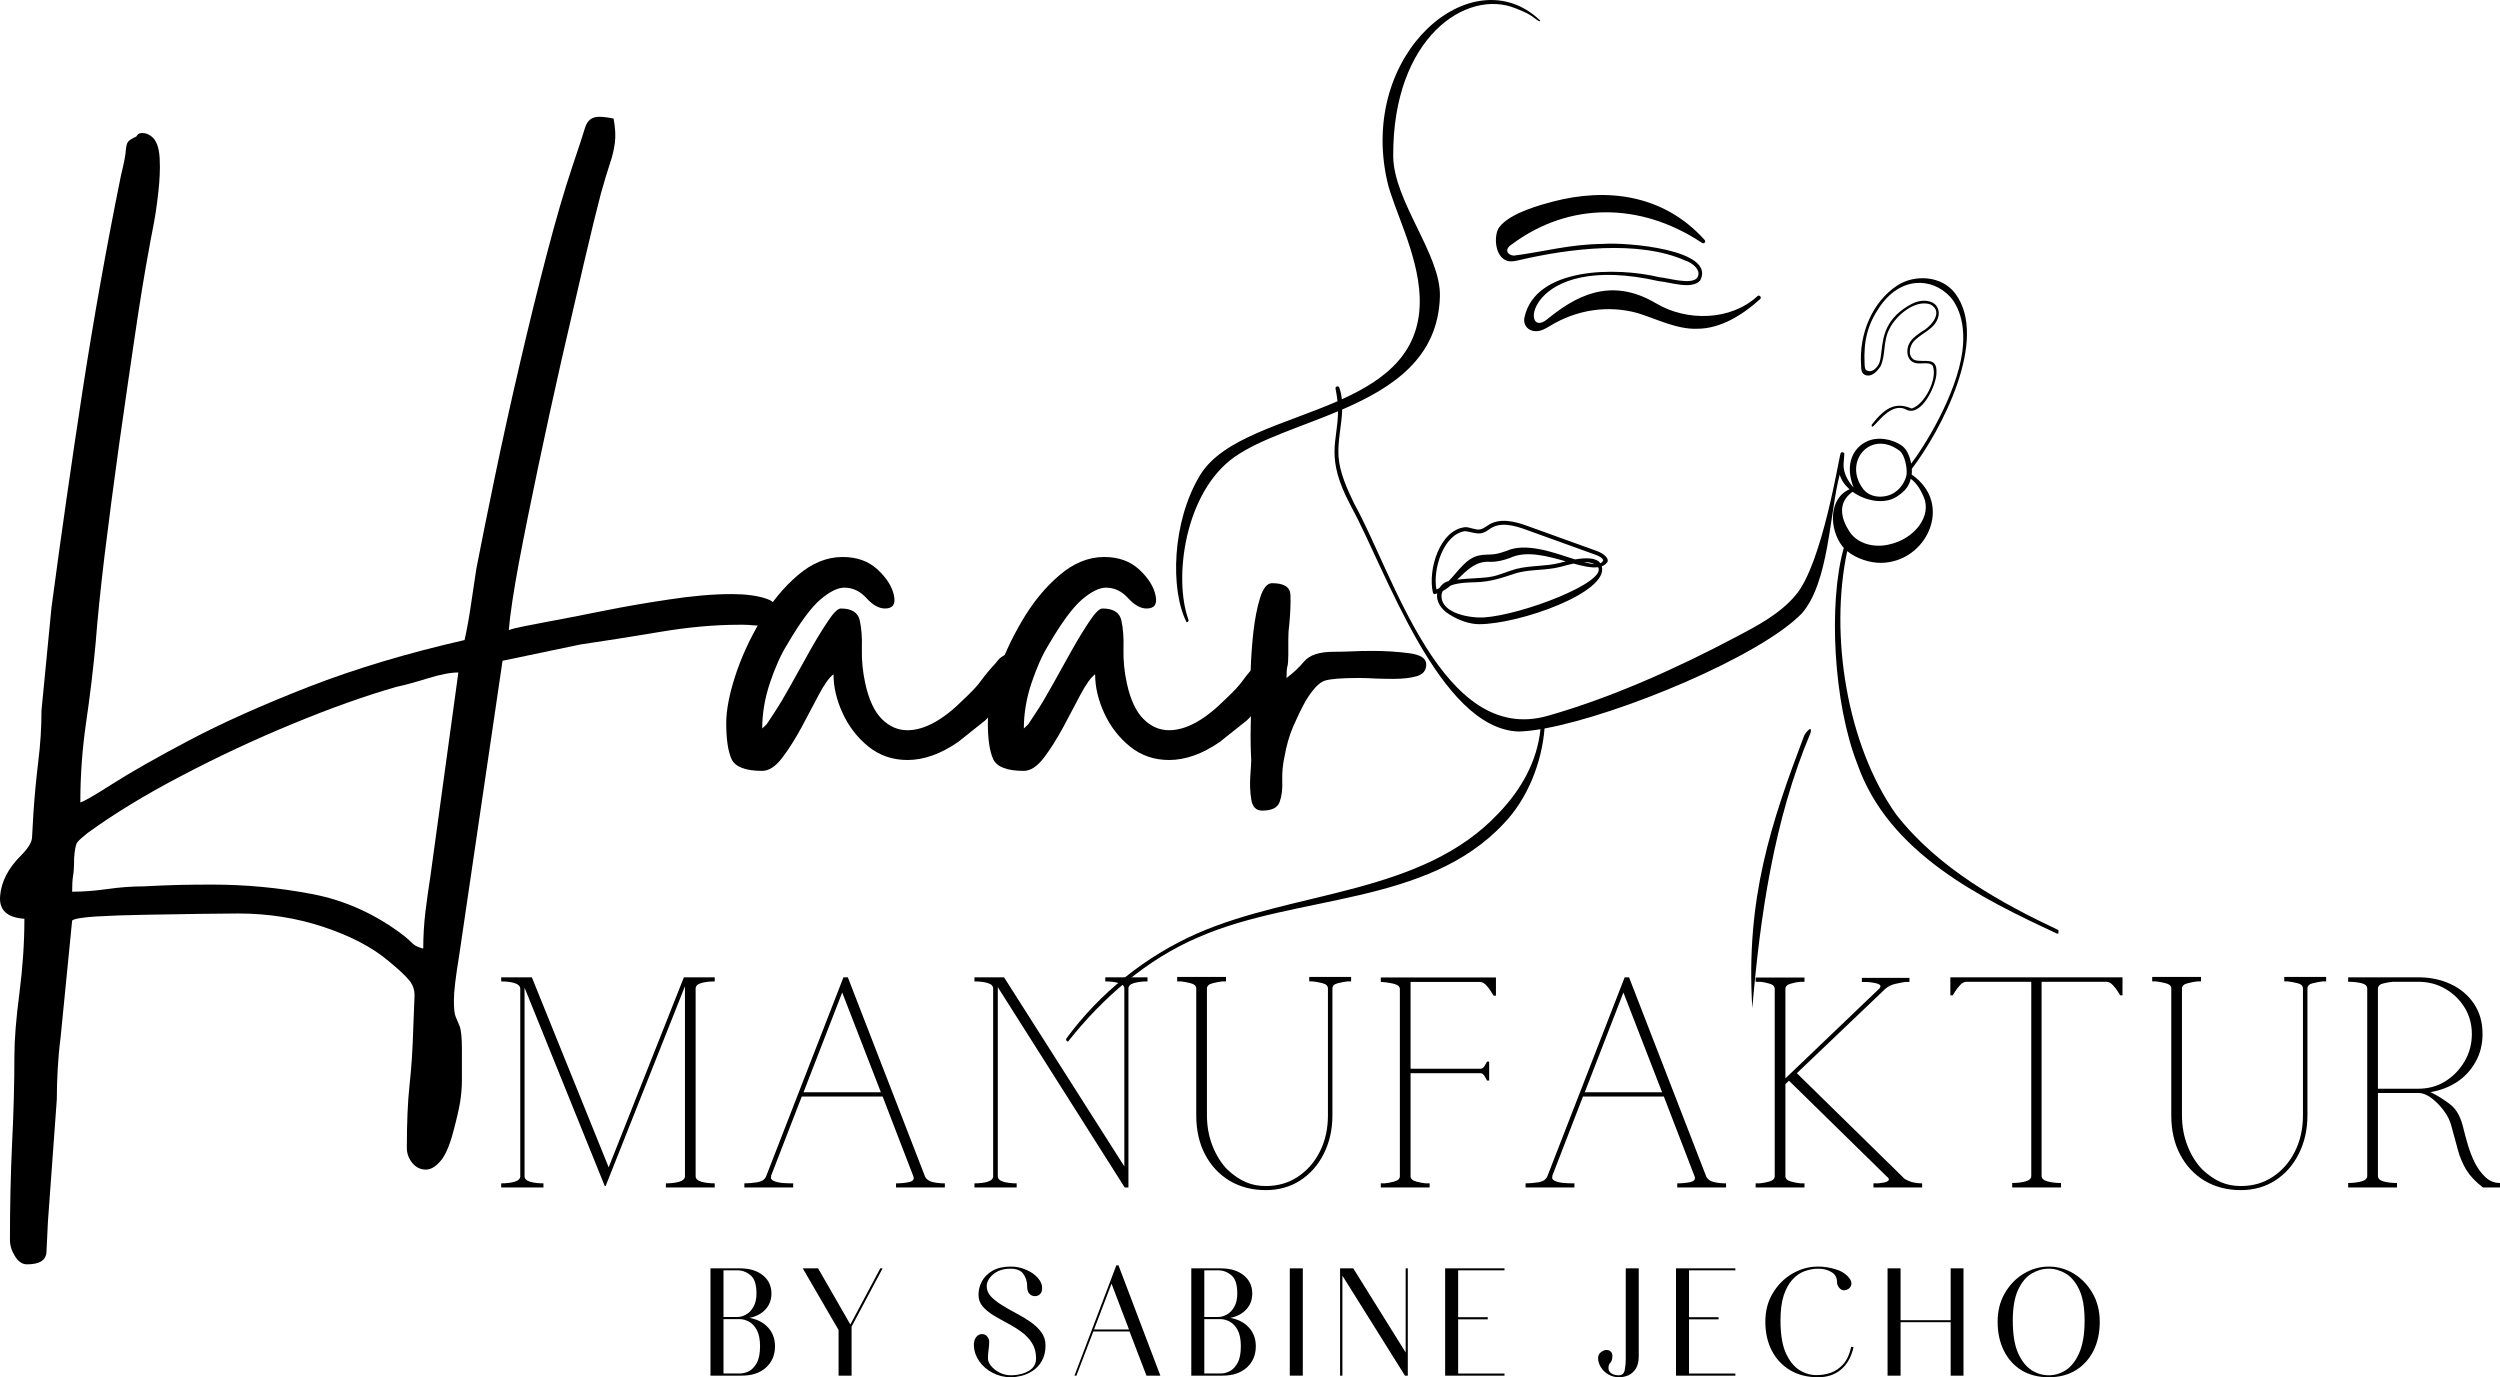 <?xml version="1.0" encoding="UTF-8" standalone="no"?>
<svg
   width="292.237"
   zoomAndPan="magnify"
   viewBox="0 0 219.178 120.744"
   height="160.992"
   preserveAspectRatio="xMidYMid"
   version="1.0"
   id="svg431"
   sodipodi:docname="logo_black.svg"
   inkscape:version="1.2.1 (9c6d41e, 2022-07-14)"
   xmlns:inkscape="http://www.inkscape.org/namespaces/inkscape"
   xmlns:sodipodi="http://sodipodi.sourceforge.net/DTD/sodipodi-0.dtd"
   xmlns="http://www.w3.org/2000/svg"
   xmlns:svg="http://www.w3.org/2000/svg">
  <sodipodi:namedview
     id="namedview433"
     pagecolor="#ffffff"
     bordercolor="#000000"
     borderopacity="0.25"
     inkscape:showpageshadow="2"
     inkscape:pageopacity="0.0"
     inkscape:pagecheckerboard="0"
     inkscape:deskcolor="#d1d1d1"
     showgrid="false"
     inkscape:zoom="1.4523973"
     inkscape:cx="-139.0804"
     inkscape:cy="62.99929"
     inkscape:window-width="2560"
     inkscape:window-height="1387"
     inkscape:window-x="0"
     inkscape:window-y="25"
     inkscape:window-maximized="0"
     inkscape:current-layer="g201" />
  <defs
     id="defs187">
    <g
       id="g182" />
    <clipPath
       id="0dd8e357dd">
      <path
         d="m 157.906,93.441 h 87 v 91.313 h -87 z m 0,0"
         clip-rule="nonzero"
         id="path184" />
    </clipPath>
  </defs>
  <g
     clip-path="url(#0dd8e357dd)"
     id="g195"
     transform="translate(-64.441,-93.441)"
     style="fill:#000000;fill-opacity:1">
    <path
       fill="#a6816e"
       d="m 195.867,113.383 c -0.477,0.676 -0.406,2.609 0.742,2.934 0.363,0.102 0.75,-0.012 1.078,-0.082 4.301,-1.004 10.402,-1.777 14.496,0.047 0.629,0.191 1.492,0.871 1.043,1.531 -0.566,0.613 -2.445,0.012 -3.297,-0.066 -3.734,-0.906 -10.863,-0.922 -11.836,3.516 -0.145,0.699 0.344,1.227 1.02,1.215 0.449,0 0.852,-0.238 1.215,-0.461 2.363,-1.441 5.102,-1.84 7.68,-1.129 1.652,0.508 3.461,1.449 5.242,1.375 2.039,0 3.996,-1.227 5.504,-2.602 0.176,-0.148 -0.078,-0.414 -0.234,-0.258 -2.34,2.164 -6.184,2.242 -8.898,0.629 -4.105,-2.438 -7.23,-0.473 -9.551,1.41 -2.398,1.953 -1.945,-6.012 9.797,-3.352 0.984,0.078 2.887,0.781 3.633,-0.062 1.422,-2.715 -6.492,-3.363 -8.527,-3.203 -2.992,0.031 -5.195,0.699 -7.824,1.027 -0.562,-0.051 -0.859,-0.547 -0.172,-0.984 4.996,-3.73 11.277,-3.73 16.672,-0.137 0.188,0.125 0.387,-0.09 0.234,-0.258 -3.652,-4.062 -8.684,-4.57 -13.293,-3.359 -0.848,0.223 -3.809,0.977 -4.723,2.27 z m 8.445,28.691 -5.977,-2.156 c -1.176,-0.43 -2.387,-0.773 -3.352,-0.059 -0.84,0.629 -1.242,0.246 -2.109,0.148 -1.934,0.297 -2.832,3.434 -2.5,5.113 0.082,-0.031 0.164,-0.066 0.242,-0.109 0.102,-0.156 0.238,-0.309 0.418,-0.445 0.098,-0.074 0.234,-0.133 0.406,-0.18 0.828,-0.824 1.488,-1.977 2.648,-2.242 0.449,-0.105 0.902,-0.059 1.344,-0.113 0.359,-0.047 0.703,-0.16 1.066,-0.281 1.719,-0.793 4.184,0.145 6.027,0.738 0.918,-0.16 1.855,-0.18 2.223,0.336 0.102,-0.047 0.18,-0.117 0.234,-0.211 0.062,-0.117 -0.145,-0.348 -0.672,-0.539 z m -0.09,0.824 c -0.266,-0.137 -0.582,-0.184 -0.918,-0.176 0.348,0.094 0.66,0.16 0.918,0.176 z m -8.977,1.09 c 0.734,-0.145 1.406,-0.477 2.129,-0.668 0.633,-0.164 1.289,-0.215 1.926,-0.266 0.609,-0.051 1.238,-0.098 1.832,-0.25 0.176,-0.047 0.371,-0.098 0.582,-0.148 -1.637,-0.469 -3.484,-0.977 -4.914,-0.289 -0.531,0.191 -1.117,0.34 -1.691,0.332 -1.27,-0.113 -2.066,0.746 -2.91,1.555 1.008,-0.117 2.348,-0.113 3.047,-0.266 z m 9.305,-0.82 c -0.574,0.078 -1.328,-0.09 -2.164,-0.32 -0.414,0.09 -0.82,0.211 -1.168,0.297 -1.238,0.316 -2.523,0.195 -3.754,0.516 -1.344,0.426 -2.242,0.789 -3.715,0.828 -0.426,0.012 -1.406,0.019 -2.117,0.281 -0.219,0.18 -0.445,0.348 -0.691,0.48 -0.074,0.117 -0.117,0.25 -0.121,0.402 -0.051,1.617 2.625,1.996 3.75,1.918 3.371,-0.238 10.777,-3.09 9.98,-4.402 z m 0.324,-0.078 c 0.633,2.293 -7.242,5.074 -10.758,5.074 -0.789,0 -1.75,-0.309 -2.617,-0.863 -0.738,-0.449 -1.172,-1.168 -1.055,-1.836 -0.066,0.023 -0.137,0.043 -0.207,0.059 -0.082,0 -0.16,-0.059 -0.172,-0.141 -0.457,-1.977 0.59,-5.512 2.855,-5.727 0.426,0.008 0.852,0.262 1.258,0.203 0.215,-0.035 0.406,-0.156 0.613,-0.293 1.07,-0.793 2.465,-0.422 3.66,0.023 0,0 5.98,2.156 5.98,2.156 0.652,0.238 1.164,0.703 0.891,1.027 -0.125,0.148 -0.273,0.25 -0.449,0.316 z m 21.695,-3.07 c 0.742,1.148 2.238,1.457 3.492,1.156 2.293,-0.504 3.766,-2.547 3.027,-4.184 -0.203,-0.453 -0.508,-1.113 -1.129,-1.578 -0.125,0.504 -0.367,1.039 -1.273,1.598 -1.07,0.66 -2.707,0.359 -3.824,-0.457 -1.387,0.973 -0.984,2.398 -0.293,3.465 z m 1.238,-3.688 c 0.656,0.84 2.02,0.805 2.777,0.254 0.582,-0.383 0.945,-1.09 1.008,-1.547 0.07,-0.539 -0.148,-1.734 -0.621,-2.086 -2.57,-1.91 -4.992,1.031 -3.164,3.379 z m 16.988,38.965 c -6.656,-3.098 -14.781,-7.051 -17.516,-14.875 -2.098,-5.336 -2.559,-14.098 -1.191,-18.945 -0.043,-0.047 -0.082,-0.094 -0.121,-0.141 -1.16,-1.48 -1.238,-4.184 0.625,-5 -0.41,-0.359 -0.723,-0.797 -0.863,-1.281 -0.902,3.469 -0.934,9.43 -3.324,12.172 -3.668,3.762 -15.93,8.867 -22.551,10.082 -0.238,2.984 -1.48,6.156 -3.574,8.332 -6.719,7.215 -18.141,6.203 -26.742,9.957 -4.551,1.926 -8.441,5.34 -11.457,9.156 -0.133,0.004 -0.23,-0.168 -0.141,-0.277 2.906,-3.973 6.953,-7.219 11.457,-9.199 8.562,-3.762 19.734,-3.379 26.43,-10.543 2.016,-2.094 3.387,-4.59 3.668,-7.363 -0.707,0.117 -1.344,0.188 -1.887,0.203 -6.992,-0.191 -11.719,-14.281 -14.746,-19.801 -2.297,-4.309 -1.121,-5.617 -1.117,-8.273 -3.332,1.402 -6.844,2.438 -9.066,4 -4.363,3.07 -5.379,10.621 -4.043,14.27 0.039,0.109 -0.051,0.23 -0.164,0.227 -1.441,-2.82 -1.297,-8.793 1.172,-12.883 1.992,-3.297 7.453,-4.48 12.059,-6.496 -0.035,-0.332 -0.09,-0.691 -0.168,-1.074 -0.031,-0.094 0.016,-0.191 0.105,-0.223 0.094,-0.031 0.191,0.016 0.223,0.109 0.117,0.336 0.184,0.676 0.223,1.016 3.859,-1.75 7.016,-4.156 6.82,-9.02 -0.156,-3.781 -2.301,-7.684 -2.844,-10.094 -2.551,-11.293 7.496,-19.668 13.352,-14.148 0.168,0.16 -0.043,0.148 -0.219,0.008 -0.684,-0.531 -0.891,-0.625 -1.902,-1.031 -4.289,-1.727 -10.75,2.559 -10.707,12.941 0.016,3.977 4.191,8.652 4.094,12.32 -0.141,5.41 -4.148,8.016 -8.566,9.922 -0.039,1.359 -0.41,2.738 -0.324,4.094 0.102,1.484 0.785,2.922 1.391,4.188 3.398,6.07 7.699,21.203 16.945,18.574 5.469,-1.555 11.137,-4.066 16.621,-6.973 1.754,-0.922 3.738,-1.965 5.102,-3.586 2.352,-2.711 3.824,-12.172 3.961,-12.457 0.07,-0.18 0.387,-0.082 0.324,0.117 0,0 -0.066,0.844 -0.066,0.844 -0.019,0.773 0.379,1.477 0.883,2.043 -0.852,-2.16 0.07,-3.523 1.102,-4.016 0.922,-0.488 2.312,-0.273 3.172,0.379 0.414,0.312 0.664,0.938 0.77,1.539 1.098,-1.402 3.992,-6.039 4.492,-9.859 0.398,-3.035 -0.809,-4.492 -1.074,-4.773 -1.602,-1.715 -4.367,-1.805 -6.211,0.93 -1.02,1.512 -1.387,2.934 -1.289,4.945 0.012,0.301 0.027,0.504 0.191,0.586 0.387,0.195 0.75,-0.066 1.02,-0.496 0.164,-0.27 0.211,-0.688 0.266,-1.172 0.141,-1.25 0.328,-2.957 2.68,-4.18 0.551,-0.289 1.234,-0.348 1.703,-0.148 0.656,0.273 0.809,1.023 0.469,1.637 -0.422,0.867 -1.578,1.195 -2.125,1.949 -0.301,0.457 -0.395,1.18 0.172,1.492 0.824,0.27 1.984,-0.363 1.926,1.082 0.035,1.066 -1.312,3.949 -2.645,3.27 -1.621,-0.859 -3.113,2.242 -3.035,1.328 1.297,-1.688 2.211,-1.953 3.504,-1.426 1.137,-0.332 2.301,-2.637 1.848,-3.746 -0.355,-0.438 -1.203,-0.039 -1.691,-0.305 -0.668,-0.301 -0.66,-1.285 -0.262,-1.828 0.27,-0.375 0.652,-0.633 1.023,-0.883 0.809,-0.438 1.91,-1.738 0.73,-2.363 -1.387,-0.48 -3.078,1.059 -3.586,2.125 -0.586,1.082 -0.324,2.328 -0.785,3.285 -0.336,0.52 -0.836,1.016 -1.395,0.754 -0.297,-0.148 -0.309,-0.5 -0.312,-0.781 -0.211,-2.801 0.992,-5.613 3.16,-7.039 1.512,-0.992 3.906,-0.895 5.098,0.707 2.98,4.008 -1.266,12.027 -3.816,15.367 0.012,0.18 0.008,0.352 -0.008,0.5 3.723,2.562 1.316,7.699 -2.688,7.738 -0.965,0.012 -2.164,-0.367 -2.965,-1.027 -1.57,7.309 -0.039,17 4.293,23.09 3.715,4.766 9.258,7.789 14.191,10.117 0.164,0.066 0.109,0.344 -0.074,0.332 z m -21.621,-17.602 c -3.211,7.594 -4.43,16.148 -5.105,24.129 -0.598,-9.668 1.676,-16.289 4.543,-23.887 0.078,-0.203 0.75,-1.035 0.562,-0.242"
       fill-opacity="1"
       fill-rule="nonzero"
       id="path193"
       style="fill:#000000;fill-opacity:1" />
  </g>
  <g
     fill="#a6816e"
     fill-opacity="1"
     id="g203"
     transform="translate(-64.441,-93.441)">
    <g
       transform="translate(65.156,164.82)"
       id="g201">
      <g
         id="g199"
         style="fill:#000000;fill-opacity:1">
        <path
           d="m 36.391,11.781 c 0,-1.055 0.062,-2.121 0.188,-3.203 0.133,-1.086 0.281,-2.125 0.438,-3.125 l 2.453,-17.875 c -0.688,0 -1.586,0.172 -2.688,0.516 -1.105,0.344 -2.027,0.594 -2.766,0.75 -2.75,0.793 -5.789,1.875 -9.109,3.25 -3.312,1.367 -6.555,2.883 -9.719,4.547 -3.168,1.656 -5.914,3.328 -8.234,5.016 -0.469,0.375 -0.773,0.648 -0.906,0.828 -0.125,0.188 -0.215,0.648 -0.266,1.391 0,0.688 -0.031,1.203 -0.094,1.547 -0.055,0.344 -0.078,0.801 -0.078,1.375 0.957,0 1.988,-0.078 3.094,-0.234 1.102,-0.156 2.156,-0.234 3.156,-0.234 1,-0.055 2,-0.094 3,-0.125 1.008,-0.023 2.016,-0.031 3.016,-0.031 2.945,0 5.867,0.273 8.766,0.828 2.906,0.551 5.598,1.773 8.078,3.672 0.32,0.27 0.57,0.492 0.75,0.672 0.188,0.188 0.492,0.332 0.922,0.438 z m 3.625,-27.047 c 0.219,-1 0.406,-2.039 0.562,-3.125 0.156,-1.082 0.312,-2.125 0.469,-3.125 0.426,-2.207 0.969,-4.895 1.625,-8.062 0.656,-3.164 1.379,-6.445 2.172,-9.844 0.789,-3.406 1.582,-6.625 2.375,-9.656 0.789,-3.031 1.531,-5.57 2.219,-7.625 0.57,-1.688 0.953,-2.848 1.141,-3.484 0.188,-0.633 0.598,-0.953 1.234,-0.953 0.207,0 0.414,0.016 0.625,0.047 0.207,0.023 0.422,0.059 0.641,0.109 0.156,0.844 0.191,1.559 0.109,2.141 -0.074,0.586 -0.219,1.195 -0.438,1.828 -0.211,0.625 -0.469,1.492 -0.781,2.594 -0.375,1.43 -0.867,3.434 -1.469,6.016 -0.605,2.586 -1.266,5.445 -1.984,8.578 -0.711,3.137 -1.391,6.262 -2.047,9.375 -0.656,3.117 -1.227,5.938 -1.703,8.469 -0.469,2.531 -0.762,4.48 -0.875,5.844 0.27,-0.102 0.734,-0.219 1.391,-0.344 0.656,-0.133 1.328,-0.266 2.016,-0.391 0.688,-0.133 1.188,-0.227 1.5,-0.281 0.582,-0.113 1.719,-0.336 3.406,-0.672 1.688,-0.344 3.57,-0.672 5.656,-0.984 2.082,-0.32 3.941,-0.484 5.578,-0.484 1.207,0 2.207,0.133 3,0.391 0.789,0.262 1.133,0.734 1.031,1.422 -0.055,0.375 -0.215,0.633 -0.484,0.766 -0.262,0.125 -0.574,0.188 -0.938,0.188 -0.211,0 -0.461,-0.008 -0.75,-0.031 -0.293,-0.031 -0.57,-0.047 -0.828,-0.047 -0.062,0 -0.137,0 -0.219,0 -0.074,0 -0.137,0 -0.188,0 -2.156,0 -4.492,0.215 -7,0.641 -2.5,0.418 -4.809,0.781 -6.922,1.094 l -6.797,1.422 -3.797,25.797 c -0.312,1.895 -0.469,3.211 -0.469,3.953 0,0.738 0.051,1.223 0.156,1.453 0.102,0.238 0.219,0.516 0.344,0.828 0.133,0.32 0.203,1.008 0.203,2.062 0,1.102 0,1.984 0,2.641 0,0.664 -0.055,1.316 -0.156,1.953 -0.105,0.633 -0.312,1.531 -0.625,2.688 -0.324,1.207 -0.699,2.047 -1.125,2.516 -0.418,0.477 -0.836,0.719 -1.25,0.719 -0.48,0 -0.883,-0.199 -1.203,-0.594 -0.312,-0.398 -0.469,-0.828 -0.469,-1.297 0,-2.219 0.078,-4.055 0.234,-5.5 0.164,-1.449 0.273,-3.094 0.328,-4.938 0.051,-1.324 0.086,-2.262 0.109,-2.812 0.031,-0.555 -0.117,-1.027 -0.438,-1.422 -0.312,-0.398 -0.918,-0.965 -1.812,-1.703 -1.43,-1.211 -3.328,-2.211 -5.703,-3 -2.367,-0.793 -4.867,-1.188 -7.5,-1.188 -0.637,0 -1.703,0.008 -3.203,0.031 -1.5,0.031 -3.109,0.055 -4.828,0.078 C 10.43,8.844 8.957,8.895 7.719,8.969 6.477,9.051 5.773,9.172 5.609,9.328 L 4.594,19.609 C 4.477,20.504 4.395,21.414 4.344,22.344 4.289,23.27 4.266,24.156 4.266,25 l -0.781,10.75 c -0.055,1 -0.094,1.867 -0.125,2.609 -0.023,0.738 -0.59,1.109 -1.703,1.109 -0.418,0 -0.773,-0.242 -1.062,-0.719 -0.293,-0.469 -0.438,-0.945 -0.438,-1.422 0,-2.949 0.062,-5.773 0.188,-8.469 0.133,-2.688 0.203,-5.242 0.203,-7.656 0,-1.43 0.145,-3.262 0.438,-5.5 0.289,-2.242 0.438,-4.418 0.438,-6.531 C -0.109,9.066 -0.816,8.395 -0.703,7.156 -0.598,5.914 0.004,4.742 1.109,3.641 1.742,3.004 2.07,2.473 2.094,2.047 2.125,1.629 2.164,0.895 2.219,-0.156 2.32,-1.633 2.461,-3.125 2.641,-4.625 c 0.188,-1.5 0.281,-2.988 0.281,-4.469 l 0.875,-9.016 c 0.844,-6.332 1.75,-12.66 2.719,-18.984 0.977,-6.332 2.102,-12.633 3.375,-18.906 0.258,-1.051 0.398,-1.773 0.422,-2.172 0.031,-0.395 0.098,-0.656 0.203,-0.781 0.102,-0.133 0.344,-0.285 0.719,-0.453 0,0 0.035,-0.051 0.109,-0.156 0.082,-0.102 0.227,-0.156 0.438,-0.156 0.27,0 0.535,0.105 0.797,0.312 0.414,0.324 0.648,0.949 0.703,1.875 0.051,0.918 0.008,1.945 -0.125,3.078 -0.125,1.137 -0.281,2.168 -0.469,3.094 -0.18,0.918 -0.293,1.531 -0.344,1.844 -0.375,2.012 -0.789,4.531 -1.234,7.562 -0.449,3.031 -0.914,6.234 -1.391,9.609 -0.469,3.375 -0.891,6.594 -1.266,9.656 -0.367,3.055 -0.625,5.605 -0.781,7.656 C 7.461,-12.758 7.188,-10.453 6.844,-8.109 6.5,-5.766 6.328,-3.406 6.328,-1.031 6.586,-1.082 7.52,-1.617 9.125,-2.641 c 1.613,-1.031 3.867,-2.312 6.766,-3.844 2.906,-1.531 6.383,-3.086 10.438,-4.672 4.062,-1.582 8.625,-2.953 13.688,-4.109 z m 0,0"
           id="path197"
           style="fill:#000000;fill-opacity:1" />
      </g>
    </g>
  </g>
  <g
     fill="#a6816e"
     fill-opacity="1"
     id="g211"
     transform="translate(-64.441,-93.441)"
     style="fill:#000000;fill-opacity:1">
    <g
       transform="translate(128.111,164.82)"
       id="g209"
       style="fill:#000000;fill-opacity:1">
      <g
         id="g207"
         style="fill:#000000;fill-opacity:1">
        <path
           d="M 0,-7.984 C 0,-9.098 0.258,-10.469 0.781,-12.094 1.312,-13.727 2.051,-15.348 3,-16.953 c 0.945,-1.613 2.039,-2.945 3.281,-4 1.238,-1.062 2.547,-1.594 3.922,-1.594 1.258,0 2.285,0.371 3.078,1.109 0.789,0.742 1.266,1.496 1.422,2.266 0.164,0.762 -0.094,1.141 -0.781,1.141 -0.531,0 -1.074,-0.301 -1.625,-0.906 -0.555,-0.613 -1.199,-0.922 -1.938,-0.922 -0.586,0 -1.281,0.344 -2.094,1.031 -0.812,0.688 -1.805,2.031 -2.969,4.031 C 4.773,-13.953 4.285,-12.852 3.828,-11.5 3.379,-10.156 3.156,-8.828 3.156,-7.516 3.27,-7.617 3.312,-7.656 3.281,-7.625 3.258,-7.602 3.352,-7.695 3.562,-7.906 l 0.625,-0.953 c 0.426,-0.633 0.914,-1.453 1.469,-2.453 0.551,-1 1.113,-2.008 1.688,-3.031 0.582,-1.031 1.113,-1.898 1.594,-2.609 0.477,-0.719 0.848,-1.078 1.109,-1.078 0.945,0 1.5,0.344 1.656,1.031 0.156,0.68 0.219,1.523 0.188,2.531 -0.023,1 0.078,2 0.297,3 0.312,1.43 0.797,2.469 1.453,3.125 0.656,0.656 1.406,0.984 2.25,0.984 1.477,0 3.113,-0.895 4.906,-2.688 0.738,-0.688 1.266,-1.254 1.578,-1.703 0.32,-0.445 0.75,-0.957 1.281,-1.531 0.363,-0.531 0.836,-0.797 1.422,-0.797 0.57,0 0.816,0.492 0.734,1.469 -0.074,0.969 -1.109,2.434 -3.109,4.391 l -2.375,1.891 c -1.531,1.055 -3.012,1.578 -4.438,1.578 -1.312,0 -2.461,-0.395 -3.438,-1.188 -0.969,-0.789 -1.719,-1.766 -2.25,-2.922 -0.531,-1.156 -0.797,-2.289 -0.797,-3.406 -0.367,0.273 -0.789,0.855 -1.266,1.75 -0.469,0.898 -0.98,1.859 -1.531,2.891 -0.555,1.023 -1.121,1.918 -1.703,2.688 -0.586,0.762 -1.168,1.141 -1.75,1.141 -1.469,0 -2.367,-0.344 -2.688,-1.031 C 0.156,-5.516 0,-6.566 0,-7.984 Z m 0,0"
           id="path205"
           style="fill:#000000;fill-opacity:1" />
      </g>
    </g>
  </g>
  <g
     fill="#a6816e"
     fill-opacity="1"
     id="g219"
     transform="translate(-64.441,-93.441)"
     style="fill:#000000;fill-opacity:1">
    <g
       transform="translate(151.047,164.82)"
       id="g217"
       style="fill:#000000;fill-opacity:1">
      <g
         id="g215"
         style="fill:#000000;fill-opacity:1">
        <path
           d="M 0,-7.984 C 0,-9.098 0.258,-10.469 0.781,-12.094 1.312,-13.727 2.051,-15.348 3,-16.953 c 0.945,-1.613 2.039,-2.945 3.281,-4 1.238,-1.062 2.547,-1.594 3.922,-1.594 1.258,0 2.285,0.371 3.078,1.109 0.789,0.742 1.266,1.496 1.422,2.266 0.164,0.762 -0.094,1.141 -0.781,1.141 -0.531,0 -1.074,-0.301 -1.625,-0.906 -0.555,-0.613 -1.199,-0.922 -1.938,-0.922 -0.586,0 -1.281,0.344 -2.094,1.031 -0.812,0.688 -1.805,2.031 -2.969,4.031 C 4.773,-13.953 4.285,-12.852 3.828,-11.5 3.379,-10.156 3.156,-8.828 3.156,-7.516 3.27,-7.617 3.312,-7.656 3.281,-7.625 3.258,-7.602 3.352,-7.695 3.562,-7.906 l 0.625,-0.953 c 0.426,-0.633 0.914,-1.453 1.469,-2.453 0.551,-1 1.113,-2.008 1.688,-3.031 0.582,-1.031 1.113,-1.898 1.594,-2.609 0.477,-0.719 0.848,-1.078 1.109,-1.078 0.945,0 1.5,0.344 1.656,1.031 0.156,0.68 0.219,1.523 0.188,2.531 -0.023,1 0.078,2 0.297,3 0.312,1.43 0.797,2.469 1.453,3.125 0.656,0.656 1.406,0.984 2.25,0.984 1.477,0 3.113,-0.895 4.906,-2.688 0.738,-0.688 1.266,-1.254 1.578,-1.703 0.32,-0.445 0.75,-0.957 1.281,-1.531 0.363,-0.531 0.836,-0.797 1.422,-0.797 0.57,0 0.816,0.492 0.734,1.469 -0.074,0.969 -1.109,2.434 -3.109,4.391 l -2.375,1.891 c -1.531,1.055 -3.012,1.578 -4.438,1.578 -1.312,0 -2.461,-0.395 -3.438,-1.188 -0.969,-0.789 -1.719,-1.766 -2.25,-2.922 -0.531,-1.156 -0.797,-2.289 -0.797,-3.406 -0.367,0.273 -0.789,0.855 -1.266,1.75 -0.469,0.898 -0.98,1.859 -1.531,2.891 -0.555,1.023 -1.121,1.918 -1.703,2.688 -0.586,0.762 -1.168,1.141 -1.75,1.141 -1.469,0 -2.367,-0.344 -2.688,-1.031 C 0.156,-5.516 0,-6.566 0,-7.984 Z m 0,0"
           id="path213"
           style="fill:#000000;fill-opacity:1" />
      </g>
    </g>
  </g>
  <g
     fill="#a6816e"
     fill-opacity="1"
     id="g227"
     transform="translate(-64.441,-93.441)"
     style="fill:#000000;fill-opacity:1">
    <g
       transform="translate(173.983,164.82)"
       id="g225"
       style="fill:#000000;fill-opacity:1">
      <g
         id="g223"
         style="fill:#000000;fill-opacity:1">
        <path
           d="m 1.109,-0.312 c -0.531,0 -0.852,-0.328 -0.953,-0.984 C 0.051,-1.961 0.023,-2.664 0.078,-3.406 0.129,-4.145 0.156,-4.594 0.156,-4.75 0.102,-5.695 0.086,-6.656 0.109,-7.625 c 0.031,-0.977 0.02,-1.969 -0.031,-2.969 0,-0.375 0.008,-1.07 0.031,-2.094 0.031,-1.031 0.109,-2.125 0.234,-3.281 0.133,-1.164 0.332,-2.172 0.594,-3.016 0.27,-0.844 0.617,-1.266 1.047,-1.266 1.051,0 1.586,0.344 1.609,1.031 0.031,0.688 -0.008,1.586 -0.109,2.688 -0.055,0.367 -0.078,0.777 -0.078,1.234 0,0.449 0,0.883 0,1.297 0,0.531 -0.027,0.875 -0.078,1.031 -0.055,0.156 -0.078,0.5 -0.078,1.031 0.57,-0.426 1.094,-0.914 1.562,-1.469 0.477,-0.551 1.328,-0.828 2.547,-0.828 0.363,0 0.848,-0.008 1.453,-0.031 0.613,-0.031 1.258,-0.047 1.938,-0.047 1.164,0 2.25,0.07 3.25,0.203 1,0.125 1.5,0.453 1.5,0.984 0,0.523 -0.277,0.867 -0.828,1.031 -0.555,0.156 -1.227,0.234 -2.016,0.234 -0.531,0 -1.074,-0.008 -1.625,-0.031 -0.555,-0.031 -1.039,-0.047 -1.453,-0.047 -1.48,0 -2.469,0.078 -2.969,0.234 -0.5,0.156 -1.07,0.762 -1.703,1.812 -0.375,0.688 -0.734,1.43 -1.078,2.219 -0.336,0.793 -0.586,1.664 -0.75,2.609 C 2.922,-4.375 2.852,-3.66 2.875,-2.922 2.906,-2.18 2.828,-1.562 2.641,-1.062 c -0.18,0.5 -0.688,0.75 -1.531,0.75 z m 0,0"
           id="path221"
           style="fill:#000000;fill-opacity:1" />
      </g>
    </g>
  </g>
  <g
     fill="#a6816e"
     fill-opacity="1"
     id="g235"
     transform="translate(-64.441,-93.441)"
     style="fill:#000000;fill-opacity:1">
    <g
       transform="translate(107.085,197.546)"
       id="g233"
       style="fill:#000000;fill-opacity:1">
      <g
         id="g231"
         style="fill:#000000;fill-opacity:1">
        <path
           d="m 1.297,-0.359 c 0.457,0 0.848,-0.047 1.172,-0.141 0.332,-0.102 0.5,-0.266 0.5,-0.484 V -17.438 c -0.023,-0.227 -0.195,-0.391 -0.516,-0.484 -0.312,-0.094 -0.699,-0.141 -1.156,-0.141 v -0.359 h 2.688 l 6.734,16.656 6.594,-16.656 h 2.703 v 0.359 c -0.449,0 -0.84,0.047 -1.172,0.141 -0.336,0.094 -0.5,0.258 -0.5,0.484 v 16.453 c 0,0.219 0.164,0.383 0.5,0.484 0.332,0.094 0.723,0.141 1.172,0.141 V 0 h -4.281 v -0.359 c 0.457,0 0.848,-0.047 1.172,-0.141 0.332,-0.102 0.5,-0.266 0.5,-0.484 v -16.656 L 10.453,-0.125 H 10.375 L 3.344,-17.516 v 16.531 c 0,0.219 0.16,0.383 0.484,0.484 C 4.16,-0.406 4.551,-0.359 5,-0.359 V 0 H 1.297 Z m 0,0"
           id="path229"
           style="fill:#000000;fill-opacity:1" />
      </g>
    </g>
  </g>
  <g
     fill="#a6816e"
     fill-opacity="1"
     id="g243"
     transform="translate(-64.441,-93.441)"
     style="fill:#000000;fill-opacity:1">
    <g
       transform="translate(128.403,197.546)"
       id="g241"
       style="fill:#000000;fill-opacity:1">
      <g
         id="g239"
         style="fill:#000000;fill-opacity:1">
        <path
           d="m 1.297,-0.359 c 0.363,0 0.738,-0.031 1.125,-0.094 0.395,-0.062 0.656,-0.234 0.781,-0.516 l 6.781,-17.453 H 10.375 v 0.016 l 6.781,17.5 c 0.133,0.219 0.359,0.367 0.672,0.438 0.312,0.074 0.66,0.109 1.047,0.109 V 0 h -4.281 v -0.359 c 0.414,0 0.797,-0.035 1.141,-0.109 0.352,-0.082 0.477,-0.254 0.375,-0.516 l -2.688,-6.984 H 6.328 L 3.625,-0.984 h 0.031 c -0.074,0.168 -0.008,0.305 0.203,0.406 0.207,0.094 0.473,0.156 0.797,0.188 0.332,0.023 0.641,0.031 0.922,0.031 V 0 h -4.281 z m 11.969,-7.984 -3.391,-8.75 -3.391,8.75 z m 0,0"
           id="path237"
           style="fill:#000000;fill-opacity:1" />
      </g>
    </g>
  </g>
  <g
     fill="#a6816e"
     fill-opacity="1"
     id="g251"
     transform="translate(-64.441,-93.441)"
     style="fill:#000000;fill-opacity:1">
    <g
       transform="translate(148.575,197.546)"
       id="g249"
       style="fill:#000000;fill-opacity:1">
      <g
         id="g247"
         style="fill:#000000;fill-opacity:1">
        <path
           d="m 1.297,-0.359 c 0.457,0 0.844,-0.047 1.156,-0.141 C 2.773,-0.602 2.938,-0.766 2.938,-0.984 V -17.438 c 0,-0.227 -0.164,-0.391 -0.484,-0.484 -0.312,-0.094 -0.699,-0.141 -1.156,-0.141 v -0.359 h 2.594 L 14.438,-1.844 V -17.438 c 0,-0.227 -0.168,-0.391 -0.5,-0.484 -0.324,-0.094 -0.715,-0.141 -1.172,-0.141 v -0.359 h 3.703 v 0.359 c -0.449,0 -0.84,0.047 -1.172,0.141 -0.336,0.094 -0.5,0.258 -0.5,0.484 V 0 H 14.469 l -11.125,-17.562 v 16.578 c 0,0.219 0.16,0.383 0.484,0.484 C 4.16,-0.406 4.551,-0.359 5,-0.359 V 0 H 1.297 Z m 0,0"
           id="path245"
           style="fill:#000000;fill-opacity:1" />
      </g>
    </g>
  </g>
  <g
     fill="#a6816e"
     fill-opacity="1"
     id="g259"
     transform="translate(-64.441,-93.441)"
     style="fill:#000000;fill-opacity:1">
    <g
       transform="translate(166.349,197.546)"
       id="g257"
       style="fill:#000000;fill-opacity:1">
      <g
         id="g255"
         style="fill:#000000;fill-opacity:1">
        <path
           d="m 9.062,0.234 c -1.18,0 -2.23,-0.27 -3.156,-0.812 C 4.988,-1.129 4.27,-1.895 3.75,-2.875 3.227,-3.863 2.969,-5.016 2.969,-6.328 v -11.156 c -0.023,-0.207 -0.188,-0.348 -0.5,-0.422 -0.312,-0.082 -0.59,-0.133 -0.828,-0.156 h -0.344 v -0.391 h 4.281 v 0.391 h -0.344 c -0.219,0.023 -0.492,0.074 -0.812,0.156 -0.324,0.074 -0.496,0.219 -0.516,0.438 v 11.141 c 0,0.949 0.16,1.84 0.484,2.672 0.32,0.824 0.758,1.523 1.312,2.094 0.539,0.5 1.078,0.867 1.609,1.094 0.531,0.23 1.113,0.344 1.75,0.344 1.062,0 2,-0.27 2.812,-0.812 0.82,-0.539 1.469,-1.281 1.938,-2.219 0.469,-0.938 0.703,-1.992 0.703,-3.172 V -17.438 c 0,-0.238 -0.164,-0.395 -0.484,-0.469 -0.324,-0.082 -0.605,-0.133 -0.844,-0.156 H 12.875 v -0.391 h 3.672 v 0.391 h -0.312 c -0.23,0.023 -0.512,0.074 -0.844,0.156 -0.324,0.074 -0.484,0.23 -0.484,0.469 v 11.109 c 0,1.262 -0.258,2.391 -0.766,3.391 -0.5,0.992 -1.188,1.766 -2.062,2.328 -0.875,0.562 -1.883,0.844 -3.016,0.844 z m 0,0"
           id="path253"
           style="fill:#000000;fill-opacity:1" />
      </g>
    </g>
  </g>
  <g
     fill="#a6816e"
     fill-opacity="1"
     id="g267"
     transform="translate(-64.441,-93.441)"
     style="fill:#000000;fill-opacity:1">
    <g
       transform="translate(184.201,197.546)"
       id="g265"
       style="fill:#000000;fill-opacity:1">
      <g
         id="g263"
         style="fill:#000000;fill-opacity:1">
        <path
           d="m 1.297,-0.359 h 0.312 c 0.25,-0.02 0.535,-0.07 0.859,-0.156 0.332,-0.094 0.5,-0.25 0.5,-0.469 v -16.406 c 0,-0.156 -0.086,-0.273 -0.25,-0.359 C 2.551,-17.832 2.352,-17.891 2.125,-17.922 1.906,-17.961 1.711,-17.988 1.547,-18 c -0.168,-0.008 -0.25,-0.016 -0.25,-0.016 v -0.391 h 10.094 v 1.594 H 11.188 c -0.023,-0.031 -0.094,-0.145 -0.219,-0.344 -0.117,-0.207 -0.262,-0.398 -0.438,-0.578 -0.18,-0.188 -0.359,-0.281 -0.547,-0.281 H 3.906 v 7.609 h 6.156 c 0.133,0 0.258,-0.102 0.375,-0.312 0.113,-0.207 0.172,-0.312 0.172,-0.312 h 0.188 V -9.375 h -0.188 c 0,0 -0.059,-0.102 -0.172,-0.312 -0.117,-0.219 -0.242,-0.328 -0.375,-0.328 H 3.906 v 9.031 c 0,0.219 0.164,0.375 0.5,0.469 0.332,0.086 0.609,0.137 0.828,0.156 h 0.344 V 0 h -4.281 z m 0,0"
           id="path261"
           style="fill:#000000;fill-opacity:1" />
      </g>
    </g>
  </g>
  <g
     fill="#a6816e"
     fill-opacity="1"
     id="g275"
     transform="translate(-64.441,-93.441)"
     style="fill:#000000;fill-opacity:1">
    <g
       transform="translate(196.893,197.546)"
       id="g273"
       style="fill:#000000;fill-opacity:1">
      <g
         id="g271"
         style="fill:#000000;fill-opacity:1">
        <path
           d="m 1.297,-0.359 c 0.363,0 0.738,-0.031 1.125,-0.094 0.395,-0.062 0.656,-0.234 0.781,-0.516 l 6.781,-17.453 H 10.375 v 0.016 l 6.781,17.5 c 0.133,0.219 0.359,0.367 0.672,0.438 0.312,0.074 0.66,0.109 1.047,0.109 V 0 h -4.281 v -0.359 c 0.414,0 0.797,-0.035 1.141,-0.109 0.352,-0.082 0.477,-0.254 0.375,-0.516 l -2.688,-6.984 H 6.328 L 3.625,-0.984 h 0.031 c -0.074,0.168 -0.008,0.305 0.203,0.406 0.207,0.094 0.473,0.156 0.797,0.188 0.332,0.023 0.641,0.031 0.922,0.031 V 0 h -4.281 z m 11.969,-7.984 -3.391,-8.75 -3.391,8.75 z m 0,0"
           id="path269"
           style="fill:#000000;fill-opacity:1" />
      </g>
    </g>
  </g>
  <g
     fill="#a6816e"
     fill-opacity="1"
     id="g283"
     transform="translate(-64.441,-93.441)"
     style="fill:#000000;fill-opacity:1">
    <g
       transform="translate(217.064,197.546)"
       id="g281"
       style="fill:#000000;fill-opacity:1">
      <g
         id="g279"
         style="fill:#000000;fill-opacity:1">
        <path
           d="m 1.297,-0.359 h 0.344 c 0.238,-0.02 0.52,-0.07 0.844,-0.156 0.32,-0.094 0.484,-0.25 0.484,-0.469 V -17.406 c 0,-0.227 -0.164,-0.383 -0.484,-0.469 -0.324,-0.094 -0.605,-0.145 -0.844,-0.156 h -0.344 v -0.375 h 4.281 v 0.375 h -0.344 c -0.219,0.012 -0.496,0.062 -0.828,0.156 -0.336,0.086 -0.5,0.242 -0.5,0.469 v 7.844 l 8.266,-7.906 c 0.102,-0.156 0.086,-0.266 -0.047,-0.328 -0.125,-0.07 -0.305,-0.125 -0.531,-0.156 -0.219,-0.039 -0.43,-0.062 -0.625,-0.062 h -0.359 V -18.375 h 4.172 v 0.359 h -0.375 c -0.168,0.023 -0.438,0.074 -0.812,0.156 -0.375,0.074 -0.695,0.23 -0.953,0.469 l -7.734,7.375 9.453,9.266 c 0.289,0.168 0.57,0.277 0.844,0.328 0.27,0.043 0.469,0.062 0.594,0.062 h 0.094 V 0 H 11.625 v -0.359 h 0.422 c 0.188,-0.02 0.363,-0.047 0.531,-0.078 0.176,-0.039 0.301,-0.102 0.375,-0.188 0.07,-0.082 0.008,-0.203 -0.188,-0.359 l -8.547,-8.375 -0.312,0.297 v 8.078 c 0,0.219 0.164,0.375 0.5,0.469 0.332,0.086 0.609,0.137 0.828,0.156 h 0.344 V 0 h -4.281 z m 0,0"
           id="path277"
           style="fill:#000000;fill-opacity:1" />
      </g>
    </g>
  </g>
  <g
     fill="#a6816e"
     fill-opacity="1"
     id="g291"
     transform="translate(-64.441,-93.441)"
     style="fill:#000000;fill-opacity:1">
    <g
       transform="translate(234.134,197.546)"
       id="g289"
       style="fill:#000000;fill-opacity:1">
      <g
         id="g287"
         style="fill:#000000;fill-opacity:1">
        <path
           d="m 6.719,-0.391 c 0.457,0 0.848,-0.047 1.172,-0.141 0.332,-0.094 0.5,-0.254 0.5,-0.484 V -18.031 h -5.688 c -0.188,0 -0.371,0.094 -0.547,0.281 -0.168,0.18 -0.312,0.367 -0.438,0.562 -0.125,0.199 -0.195,0.312 -0.203,0.344 h -0.219 v -1.578 h 15.094 v 1.578 H 16.188 c -0.023,-0.031 -0.094,-0.145 -0.219,-0.344 -0.117,-0.195 -0.262,-0.383 -0.438,-0.562 -0.18,-0.188 -0.359,-0.281 -0.547,-0.281 h -5.688 v 17.016 c 0,0.23 0.172,0.391 0.516,0.484 0.344,0.094 0.738,0.141 1.188,0.141 V 0 H 6.719 Z m 0,0"
           id="path285"
           style="fill:#000000;fill-opacity:1" />
      </g>
    </g>
  </g>
  <g
     fill="#a6816e"
     fill-opacity="1"
     id="g299"
     transform="translate(-64.441,-93.441)"
     style="fill:#000000;fill-opacity:1">
    <g
       transform="translate(251.83,197.546)"
       id="g297"
       style="fill:#000000;fill-opacity:1">
      <g
         id="g295"
         style="fill:#000000;fill-opacity:1">
        <path
           d="m 9.062,0.234 c -1.18,0 -2.23,-0.27 -3.156,-0.812 C 4.988,-1.129 4.27,-1.895 3.75,-2.875 3.227,-3.863 2.969,-5.016 2.969,-6.328 v -11.156 c -0.023,-0.207 -0.188,-0.348 -0.5,-0.422 -0.312,-0.082 -0.59,-0.133 -0.828,-0.156 h -0.344 v -0.391 h 4.281 v 0.391 h -0.344 c -0.219,0.023 -0.492,0.074 -0.812,0.156 -0.324,0.074 -0.496,0.219 -0.516,0.438 v 11.141 c 0,0.949 0.16,1.84 0.484,2.672 0.32,0.824 0.758,1.523 1.312,2.094 0.539,0.5 1.078,0.867 1.609,1.094 0.531,0.23 1.113,0.344 1.75,0.344 1.062,0 2,-0.27 2.812,-0.812 0.82,-0.539 1.469,-1.281 1.938,-2.219 0.469,-0.938 0.703,-1.992 0.703,-3.172 V -17.438 c 0,-0.238 -0.164,-0.395 -0.484,-0.469 -0.324,-0.082 -0.605,-0.133 -0.844,-0.156 H 12.875 v -0.391 h 3.672 v 0.391 h -0.312 c -0.23,0.023 -0.512,0.074 -0.844,0.156 -0.324,0.074 -0.484,0.23 -0.484,0.469 v 11.109 c 0,1.262 -0.258,2.391 -0.766,3.391 -0.5,0.992 -1.188,1.766 -2.062,2.328 -0.875,0.562 -1.883,0.844 -3.016,0.844 z m 0,0"
           id="path293"
           style="fill:#000000;fill-opacity:1" />
      </g>
    </g>
  </g>
  <g
     fill="#a6816e"
     fill-opacity="1"
     id="g307"
     transform="translate(-64.441,-93.441)"
     style="fill:#000000;fill-opacity:1">
    <g
       transform="translate(269.682,197.546)"
       id="g305"
       style="fill:#000000;fill-opacity:1">
      <g
         id="g303"
         style="fill:#000000;fill-opacity:1">
        <path
           d="m 0.625,-0.391 c 0.445,0 0.836,-0.047 1.172,-0.141 0.332,-0.094 0.5,-0.254 0.5,-0.484 V -17.438 c 0,-0.227 -0.168,-0.383 -0.5,-0.469 -0.336,-0.082 -0.727,-0.125 -1.172,-0.125 v -0.391 h 6.156 c 1.039,0 1.984,0.199 2.828,0.594 0.852,0.398 1.531,0.965 2.031,1.703 0.508,0.742 0.766,1.633 0.766,2.672 0,0.906 -0.203,1.719 -0.609,2.438 -0.398,0.719 -0.938,1.309 -1.625,1.766 -0.688,0.449 -1.465,0.746 -2.328,0.891 C 8.5,-8.035 9.086,-7.664 9.609,-7.25 c 0.531,0.418 0.906,1.117 1.125,2.094 0.102,0.418 0.234,0.898 0.391,1.438 0.156,0.531 0.359,1.055 0.609,1.562 0.258,0.5 0.57,0.922 0.938,1.266 0.363,0.336 0.785,0.5 1.266,0.5 V 0 h -1.5 c -0.648,-0.5 -1.137,-1.02 -1.469,-1.562 -0.324,-0.551 -0.57,-1.141 -0.734,-1.766 -0.168,-0.633 -0.355,-1.32 -0.562,-2.062 -0.105,-0.438 -0.32,-0.875 -0.641,-1.312 C 8.707,-7.148 8.344,-7.523 7.938,-7.828 7.539,-8.129 7.16,-8.281 6.797,-8.281 h -3.562 v 7.266 c 0,0.23 0.16,0.391 0.484,0.484 0.332,0.094 0.727,0.141 1.188,0.141 V 0 H 0.625 Z M 6.781,-8.656 c 0.863,0 1.645,-0.211 2.344,-0.641 0.707,-0.438 1.273,-1.02 1.703,-1.75 0.426,-0.727 0.641,-1.531 0.641,-2.406 0,-0.863 -0.215,-1.641 -0.641,-2.328 C 10.398,-16.469 9.832,-17.016 9.125,-17.422 8.426,-17.828 7.645,-18.031 6.781,-18.031 H 4.562 c -0.23,0.012 -0.512,0.059 -0.844,0.141 -0.324,0.074 -0.484,0.234 -0.484,0.484 v 8.75 z m 0,0"
           id="path301"
           style="fill:#000000;fill-opacity:1" />
      </g>
    </g>
  </g>
  <g
     fill="#a6816e"
     fill-opacity="1"
     id="g313"
     transform="translate(-64.441,-93.441)">
    <g
       transform="translate(285.34,197.546)"
       id="g311">
      <g
         id="g309" />
    </g>
  </g>
  <g
     fill="#a6816e"
     fill-opacity="1"
     id="g321"
     transform="translate(-64.441,-93.441)"
     style="fill:#000000;fill-opacity:1">
    <g
       transform="translate(125.996,214.045)"
       id="g319"
       style="fill:#000000;fill-opacity:1">
      <g
         id="g317"
         style="fill:#000000;fill-opacity:1">
        <path
           d="M 0.734,0 V -9.406 H 3.312 c 0.844,0 1.516,0.203 2.016,0.609 0.5,0.406 0.75,0.938 0.75,1.594 0,0.555 -0.172,1.016 -0.516,1.391 -0.344,0.375 -0.812,0.625 -1.406,0.75 0.695,0.125 1.242,0.414 1.641,0.859 0.395,0.438 0.594,0.98 0.594,1.625 0,0.773 -0.266,1.398 -0.797,1.875 C 5.07,-0.234 4.363,0 3.469,0 Z M 1.875,-5.141 h 1.203 c 0.258,0 0.52,-0.07 0.781,-0.219 C 4.117,-5.504 4.332,-5.727 4.5,-6.031 c 0.176,-0.301 0.266,-0.691 0.266,-1.172 0,-0.781 -0.172,-1.312 -0.516,-1.594 -0.336,-0.289 -0.727,-0.438 -1.172,-0.438 H 1.875 Z m 0,4.953 h 1.438 c 0.258,0 0.523,-0.066 0.797,-0.203 0.27,-0.145 0.5,-0.391 0.688,-0.734 0.188,-0.352 0.281,-0.836 0.281,-1.453 C 5.078,-3.18 4.984,-3.656 4.797,-4 4.609,-4.344 4.379,-4.586 4.109,-4.734 3.836,-4.879 3.57,-4.953 3.312,-4.953 H 1.875 Z m 0,0"
           id="path315"
           style="fill:#000000;fill-opacity:1" />
      </g>
    </g>
  </g>
  <g
     fill="#a6816e"
     fill-opacity="1"
     id="g329"
     transform="translate(-64.441,-93.441)"
     style="fill:#000000;fill-opacity:1">
    <g
       transform="translate(134.632,214.045)"
       id="g327"
       style="fill:#000000;fill-opacity:1">
      <g
         id="g325"
         style="fill:#000000;fill-opacity:1">
        <path
           d="M 3.328,0 V -4 L 0.188,-9.406 h 1.344 l 2.828,4.922 2.625,-4.922 H 7.188 L 4.469,-4.297 V 0 Z m 0,0"
           id="path323"
           style="fill:#000000;fill-opacity:1" />
      </g>
    </g>
  </g>
  <g
     fill="#a6816e"
     fill-opacity="1"
     id="g335"
     transform="translate(-64.441,-93.441)">
    <g
       transform="translate(143.789,214.045)"
       id="g333">
      <g
         id="g331" />
    </g>
  </g>
  <g
     fill="#a6816e"
     fill-opacity="1"
     id="g343"
     transform="translate(-64.441,-93.441)"
     style="fill:#000000;fill-opacity:1">
    <g
       transform="translate(149.259,214.045)"
       id="g341"
       style="fill:#000000;fill-opacity:1">
      <g
         id="g339"
         style="fill:#000000;fill-opacity:1">
        <path
           d="m 3.828,0.141 c -0.594,0 -1.137,-0.133 -1.625,-0.391 -0.492,-0.258 -0.883,-0.598 -1.172,-1.016 -0.293,-0.426 -0.449,-0.875 -0.469,-1.344 -0.012,-0.32 0.051,-0.57 0.188,-0.75 0.133,-0.188 0.305,-0.281 0.516,-0.281 0.207,0 0.363,0.074 0.469,0.219 C 1.848,-3.285 1.906,-3.145 1.906,-3 c 0,0.211 -0.012,0.387 -0.031,0.531 -0.012,0.137 -0.027,0.273 -0.047,0.406 -0.023,0.125 -0.031,0.309 -0.031,0.547 0,0.211 0.086,0.43 0.266,0.656 0.188,0.23 0.438,0.43 0.75,0.594 0.312,0.156 0.648,0.234 1.016,0.234 0.32,0 0.648,-0.047 0.984,-0.141 0.344,-0.102 0.629,-0.258 0.859,-0.469 0.227,-0.219 0.344,-0.508 0.344,-0.875 0,-0.52 -0.121,-0.969 -0.359,-1.344 C 5.414,-3.242 5.102,-3.57 4.719,-3.844 4.332,-4.125 3.922,-4.379 3.484,-4.609 c -0.43,-0.227 -0.836,-0.457 -1.219,-0.688 -0.387,-0.238 -0.699,-0.5 -0.938,-0.781 C 1.086,-6.359 0.969,-6.695 0.969,-7.094 c 0,-0.406 0.098,-0.797 0.297,-1.172 0.207,-0.383 0.52,-0.695 0.938,-0.938 0.426,-0.238 0.957,-0.359 1.594,-0.359 0.477,0 0.926,0.094 1.344,0.281 0.426,0.18 0.766,0.414 1.016,0.703 C 6.414,-8.297 6.547,-8 6.547,-7.688 c 0,0.25 -0.062,0.434 -0.188,0.547 -0.125,0.117 -0.277,0.172 -0.453,0.172 -0.18,0 -0.336,-0.066 -0.469,-0.203 C 5.301,-7.305 5.234,-7.523 5.234,-7.828 5.234,-8.242 5.125,-8.602 4.906,-8.906 4.695,-9.219 4.316,-9.375 3.766,-9.375 c -0.617,0 -1.117,0.164 -1.5,0.484 -0.387,0.324 -0.578,0.68 -0.578,1.062 0,0.324 0.125,0.621 0.375,0.891 0.25,0.262 0.566,0.512 0.953,0.75 0.383,0.242 0.801,0.48 1.25,0.719 0.445,0.23 0.863,0.48 1.25,0.75 0.395,0.273 0.711,0.574 0.953,0.906 0.25,0.336 0.375,0.719 0.375,1.156 0,0.543 -0.109,1 -0.328,1.375 -0.211,0.367 -0.477,0.652 -0.797,0.859 -0.312,0.211 -0.641,0.355 -0.984,0.438 -0.336,0.082 -0.637,0.125 -0.906,0.125 z m 0,0"
           id="path337"
           style="fill:#000000;fill-opacity:1" />
      </g>
    </g>
  </g>
  <g
     fill="#a6816e"
     fill-opacity="1"
     id="g351"
     transform="translate(-64.441,-93.441)"
     style="fill:#000000;fill-opacity:1">
    <g
       transform="translate(158.452,214.045)"
       id="g349"
       style="fill:#000000;fill-opacity:1">
      <g
         id="g347"
         style="fill:#000000;fill-opacity:1">
        <path
           d="m 0.188,0 3.156,-8.312 0.516,-1.359 h 0.188 L 7.719,0 H 6.5 L 5.016,-3.875 H 1.844 L 0.359,0 Z m 1.719,-4.047 h 3.062 L 3.438,-8.062 Z m 0,0"
           id="path345"
           style="fill:#000000;fill-opacity:1" />
      </g>
    </g>
  </g>
  <g
     fill="#a6816e"
     fill-opacity="1"
     id="g359"
     transform="translate(-64.441,-93.441)"
     style="fill:#000000;fill-opacity:1">
    <g
       transform="translate(168.149,214.045)"
       id="g357"
       style="fill:#000000;fill-opacity:1">
      <g
         id="g355"
         style="fill:#000000;fill-opacity:1">
        <path
           d="M 0.734,0 V -9.406 H 3.312 c 0.844,0 1.516,0.203 2.016,0.609 0.5,0.406 0.75,0.938 0.75,1.594 0,0.555 -0.172,1.016 -0.516,1.391 -0.344,0.375 -0.812,0.625 -1.406,0.75 0.695,0.125 1.242,0.414 1.641,0.859 0.395,0.438 0.594,0.98 0.594,1.625 0,0.773 -0.266,1.398 -0.797,1.875 C 5.07,-0.234 4.363,0 3.469,0 Z M 1.875,-5.141 h 1.203 c 0.258,0 0.52,-0.07 0.781,-0.219 C 4.117,-5.504 4.332,-5.727 4.5,-6.031 c 0.176,-0.301 0.266,-0.691 0.266,-1.172 0,-0.781 -0.172,-1.312 -0.516,-1.594 -0.336,-0.289 -0.727,-0.438 -1.172,-0.438 H 1.875 Z m 0,4.953 h 1.438 c 0.258,0 0.523,-0.066 0.797,-0.203 0.27,-0.145 0.5,-0.391 0.688,-0.734 0.188,-0.352 0.281,-0.836 0.281,-1.453 C 5.078,-3.18 4.984,-3.656 4.797,-4 4.609,-4.344 4.379,-4.586 4.109,-4.734 3.836,-4.879 3.57,-4.953 3.312,-4.953 H 1.875 Z m 0,0"
           id="path353"
           style="fill:#000000;fill-opacity:1" />
      </g>
    </g>
  </g>
  <g
     fill="#a6816e"
     fill-opacity="1"
     id="g367"
     transform="translate(-64.441,-93.441)"
     style="fill:#000000;fill-opacity:1">
    <g
       transform="translate(176.784,214.045)"
       id="g365"
       style="fill:#000000;fill-opacity:1">
      <g
         id="g363"
         style="fill:#000000;fill-opacity:1">
        <path
           d="M 0.734,0 V -9.406 H 1.875 V 0 Z m 0,0"
           id="path361"
           style="fill:#000000;fill-opacity:1" />
      </g>
    </g>
  </g>
  <g
     fill="#a6816e"
     fill-opacity="1"
     id="g375"
     transform="translate(-64.441,-93.441)"
     style="fill:#000000;fill-opacity:1">
    <g
       transform="translate(181.193,214.045)"
       id="g373"
       style="fill:#000000;fill-opacity:1">
      <g
         id="g371"
         style="fill:#000000;fill-opacity:1">
        <path
           d="m 0.734,0 v -9.406 h 1.156 l 4.594,7.375 v -7.375 h 0.188 V 0 h -0.25 L 0.938,-8.766 V 0 Z m 0,0"
           id="path369"
           style="fill:#000000;fill-opacity:1" />
      </g>
    </g>
  </g>
  <g
     fill="#a6816e"
     fill-opacity="1"
     id="g383"
     transform="translate(-64.441,-93.441)"
     style="fill:#000000;fill-opacity:1">
    <g
       transform="translate(190.404,214.045)"
       id="g381"
       style="fill:#000000;fill-opacity:1">
      <g
         id="g379"
         style="fill:#000000;fill-opacity:1">
        <path
           d="M 0.734,0 V -9.406 H 5.938 v 0.172 H 1.875 V -5.125 h 2.594 v 0.188 H 1.875 v 4.75 H 5.938 V 0 Z m 0,0"
           id="path377"
           style="fill:#000000;fill-opacity:1" />
      </g>
    </g>
  </g>
  <g
     fill="#a6816e"
     fill-opacity="1"
     id="g389"
     transform="translate(-64.441,-93.441)">
    <g
       transform="translate(198.518,214.045)"
       id="g387">
      <g
         id="g385" />
    </g>
  </g>
  <g
     fill="#a6816e"
     fill-opacity="1"
     id="g397"
     transform="translate(-64.441,-93.441)"
     style="fill:#000000;fill-opacity:1">
    <g
       transform="translate(203.987,214.045)"
       id="g395"
       style="fill:#000000;fill-opacity:1">
      <g
         id="g393"
         style="fill:#000000;fill-opacity:1">
        <path
           d="m 2.391,0.141 c -0.344,0 -0.656,-0.086 -0.938,-0.25 C 1.172,-0.273 0.953,-0.488 0.797,-0.75 0.641,-1.008 0.562,-1.27 0.562,-1.531 0.562,-1.75 0.641,-1.922 0.797,-2.047 0.961,-2.18 1.129,-2.25 1.297,-2.25 c 0.156,0 0.281,0.047 0.375,0.141 0.094,0.094 0.141,0.219 0.141,0.375 0,0.273 -0.059,0.469 -0.172,0.594 -0.117,0.117 -0.172,0.273 -0.172,0.469 0,0.199 0.082,0.355 0.25,0.469 0.176,0.117 0.395,0.172 0.656,0.172 0.281,0 0.453,-0.145 0.516,-0.438 0.062,-0.301 0.094,-0.613 0.094,-0.938 v -8 H 4.125 v 7.703 c 0,0.449 -0.086,0.809 -0.25,1.078 C 3.707,-0.352 3.488,-0.156 3.219,-0.031 2.957,0.082 2.68,0.141 2.391,0.141 Z m 0,0"
           id="path391"
           style="fill:#000000;fill-opacity:1" />
      </g>
    </g>
  </g>
  <g
     fill="#a6816e"
     fill-opacity="1"
     id="g405"
     transform="translate(-64.441,-93.441)"
     style="fill:#000000;fill-opacity:1">
    <g
       transform="translate(210.644,214.045)"
       id="g403"
       style="fill:#000000;fill-opacity:1">
      <g
         id="g401"
         style="fill:#000000;fill-opacity:1">
        <path
           d="M 0.734,0 V -9.406 H 5.938 v 0.172 H 1.875 V -5.125 h 2.594 v 0.188 H 1.875 v 4.75 H 5.938 V 0 Z m 0,0"
           id="path399"
           style="fill:#000000;fill-opacity:1" />
      </g>
    </g>
  </g>
  <g
     fill="#a6816e"
     fill-opacity="1"
     id="g413"
     transform="translate(-64.441,-93.441)"
     style="fill:#000000;fill-opacity:1">
    <g
       transform="translate(218.758,214.045)"
       id="g411"
       style="fill:#000000;fill-opacity:1">
      <g
         id="g409"
         style="fill:#000000;fill-opacity:1">
        <path
           d="m 5.078,0.141 c -0.938,0 -1.75,-0.203 -2.438,-0.609 C 1.953,-0.875 1.414,-1.441 1.031,-2.172 0.645,-2.91 0.453,-3.758 0.453,-4.719 c 0,-0.957 0.219,-1.797 0.656,-2.516 0.438,-0.727 1.004,-1.297 1.703,-1.703 0.707,-0.414 1.461,-0.625 2.266,-0.625 0.477,0 0.969,0.074 1.469,0.219 0.508,0.137 0.914,0.383 1.219,0.734 0.195,0.23 0.27,0.449 0.219,0.656 C 7.93,-7.754 7.801,-7.613 7.594,-7.531 7.352,-7.438 7.148,-7.473 6.984,-7.641 6.816,-7.805 6.734,-8 6.734,-8.219 6.734,-8.602 6.57,-8.891 6.25,-9.078 5.938,-9.273 5.547,-9.375 5.078,-9.375 c -0.398,0 -0.793,0.074 -1.188,0.219 -0.387,0.137 -0.742,0.383 -1.062,0.734 -0.312,0.344 -0.57,0.809 -0.766,1.391 -0.188,0.586 -0.281,1.32 -0.281,2.203 0,1.18 0.148,2.117 0.453,2.812 0.312,0.699 0.707,1.203 1.188,1.516 0.477,0.305 0.984,0.453 1.516,0.453 0.426,0 0.844,-0.066 1.25,-0.203 C 6.594,-0.395 6.957,-0.645 7.281,-1 7.602,-1.363 7.836,-1.875 7.984,-2.531 L 8.188,-2.5 c -0.199,0.867 -0.57,1.523 -1.109,1.969 -0.531,0.449 -1.199,0.672 -2,0.672 z m 0,0"
           id="path407"
           style="fill:#000000;fill-opacity:1" />
      </g>
    </g>
  </g>
  <g
     fill="#a6816e"
     fill-opacity="1"
     id="g421"
     transform="translate(-64.441,-93.441)"
     style="fill:#000000;fill-opacity:1">
    <g
       transform="translate(229.192,214.045)"
       id="g419"
       style="fill:#000000;fill-opacity:1">
      <g
         id="g417"
         style="fill:#000000;fill-opacity:1">
        <path
           d="M 0.734,0 V -9.406 H 1.875 v 4.547 H 6.266 V -9.406 h 1.125 V 0 h -1.125 V -4.688 H 1.875 V 0 Z m 0,0"
           id="path415"
           style="fill:#000000;fill-opacity:1" />
      </g>
    </g>
  </g>
  <g
     fill="#a6816e"
     fill-opacity="1"
     id="g429"
     transform="translate(-64.441,-93.441)"
     style="fill:#000000;fill-opacity:1">
    <g
       transform="translate(239.123,214.045)"
       id="g427"
       style="fill:#000000;fill-opacity:1">
      <g
         id="g425"
         style="fill:#000000;fill-opacity:1">
        <path
           d="M 4.938,0.141 C 4.02,0.141 3.223,-0.062 2.547,-0.469 1.879,-0.883 1.363,-1.457 1,-2.188 0.633,-2.926 0.453,-3.77 0.453,-4.719 c 0,-0.945 0.207,-1.781 0.625,-2.5 0.414,-0.727 0.969,-1.301 1.656,-1.719 0.688,-0.414 1.422,-0.625 2.203,-0.625 0.789,0 1.523,0.211 2.203,0.625 0.676,0.418 1.223,0.992 1.641,1.719 0.414,0.719 0.625,1.555 0.625,2.5 0,0.949 -0.184,1.793 -0.547,2.531 -0.367,0.73 -0.887,1.305 -1.562,1.719 C 6.629,-0.062 5.844,0.141 4.938,0.141 Z m 0,-0.172 c 0.52,0 1.02,-0.148 1.5,-0.453 C 6.914,-0.797 7.305,-1.301 7.609,-2 c 0.312,-0.707 0.469,-1.648 0.469,-2.828 0,-1.133 -0.156,-2.035 -0.469,-2.703 -0.312,-0.664 -0.711,-1.141 -1.188,-1.422 C 5.941,-9.234 5.445,-9.375 4.938,-9.375 c -0.523,0 -1.023,0.141 -1.5,0.422 -0.48,0.281 -0.875,0.758 -1.188,1.422 -0.312,0.668 -0.469,1.57 -0.469,2.703 0,1.18 0.148,2.121 0.453,2.828 0.312,0.699 0.707,1.203 1.188,1.516 0.477,0.305 0.984,0.453 1.516,0.453 z m 0,0"
           id="path423"
           style="fill:#000000;fill-opacity:1" />
      </g>
    </g>
  </g>
</svg>
